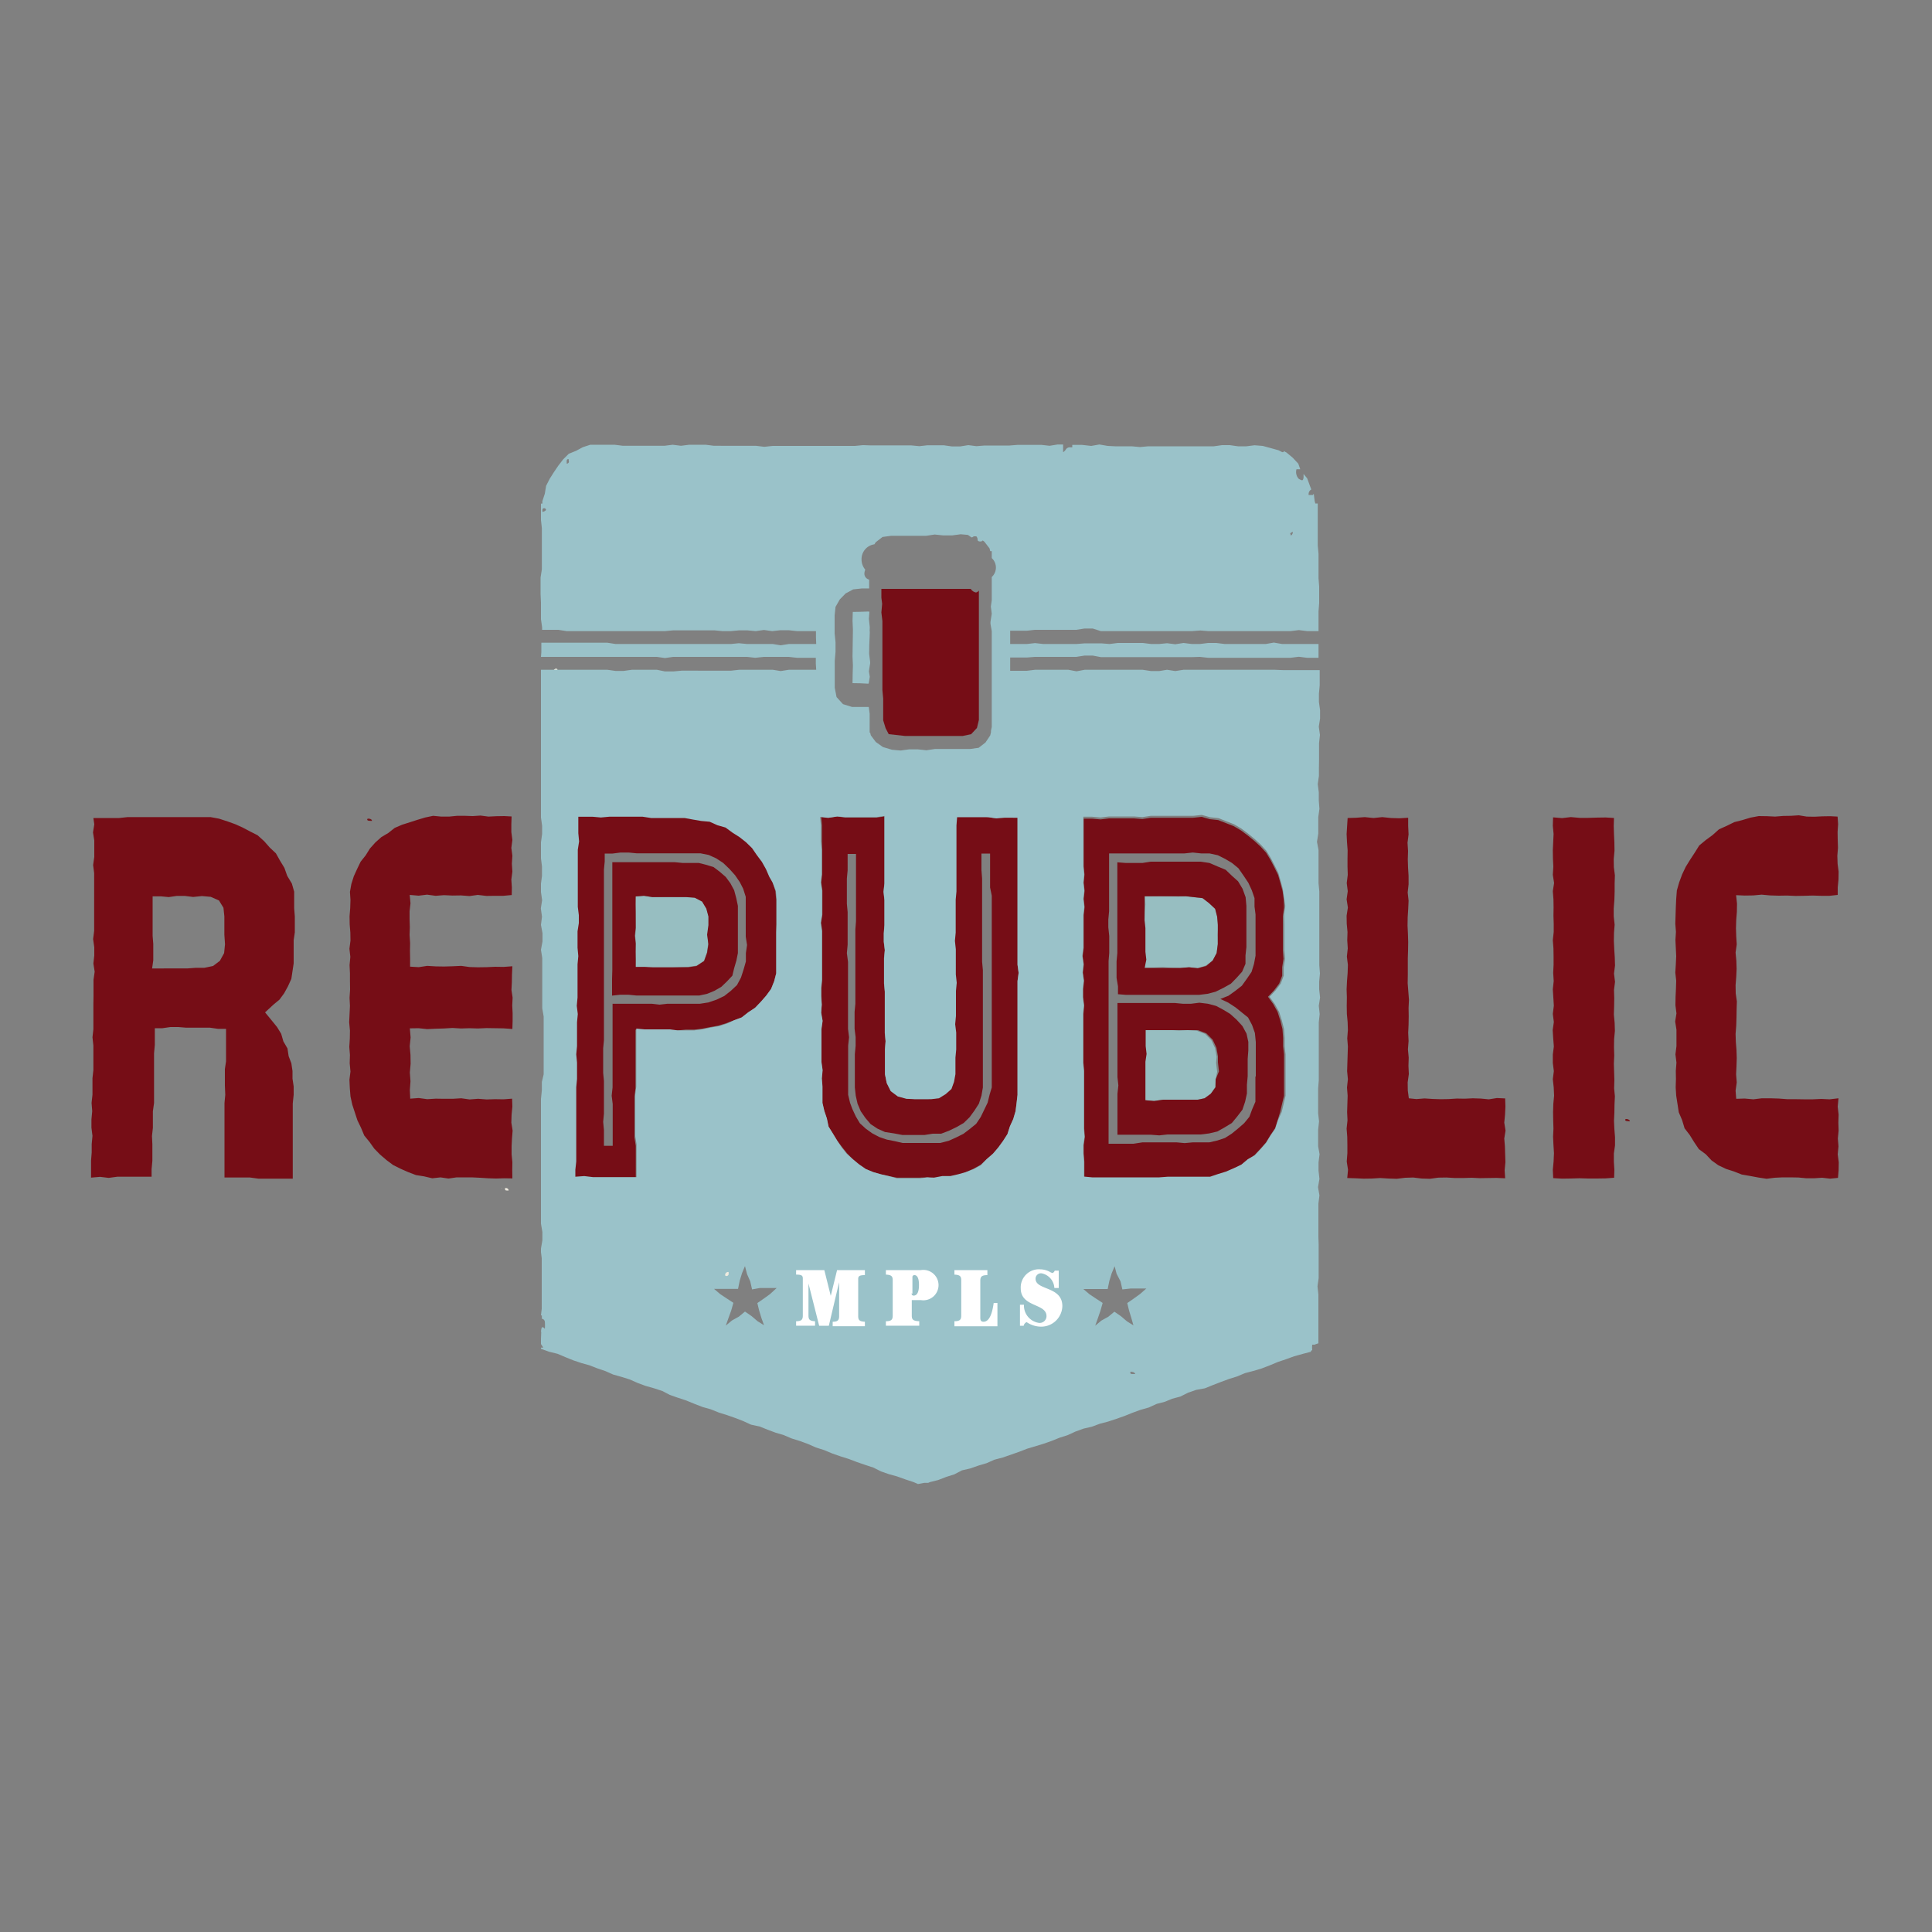 <svg data-name="Layer 32" xmlns="http://www.w3.org/2000/svg" viewBox="0 0 150 150"><rect x="0" y="0" width="150" height="150" fill="#808080" stroke="none"/><title>Republic</title><path d="M126.31 86.88c-.09 0-.13 0-.13.07s.08.1.24.1h.13c0-.05-.08-.15-.24-.17zM28.64 63.56c-.09 0-.13 0-.13.07s.08.1.24.1h.13c0-.09-.08-.15-.24-.17zM110 71.89z" fill="#761116"/><path d="M67.46 52.12l.07.43-.08.45H66.19V47.51h1.31v.56l.07.65v2.04l.07.58v.14z" fill="none"/><path d="M39.31 92.24h-.1c0 .13 0 .19.14.19h.14a.2.2 0 0 0-.18-.19zM39 92.24a.14.14 0 0 0-.1 0h.1z" fill="#efebdf"/><path fill="none" d="M59.03 100.04l-.63.07-.15-.62-.25-.57-.15-.58-.23.56-.19.59-.13.62h-.64l-.61-.01-.62-.02.47.4.51.35.53.33-.17.6-.21.58-.21.59.48-.4.54-.3.48-.39.5.35.47.4.5.31-.2-.56-.17-.59-.15-.57.49-.35.5-.36.51-.4h-.65l-.62-.03zM64.75 51.25V53.35l.14.72.5.55.71.22h1.29l.07.52V56.83h.07l.05.21.42.57.55.39.65.1.67.06.67-.09h.67l.69.13.67-.1h2.72l.66-.09.53-.41.37-.55.06-.25v-.07l.09-.27v-4.74l-.07-.65V49l-.07-.58v-.13l.1-.64-.07-.43.11-.49V44.94a1 1 0 0 0 0-1.47v-.58h-.12l-.05-.21-.4-.52-.13-.1-.07.06s-.33 0-.33-.11a.37.37 0 0 0-.1-.27h-.2a.65.65 0 0 1-.12.08h-.06l-.27-.19-.56-.05-.68.09h-.67l-.67-.07-.67.1h-2.72l-.66.09-.52.32-.1.16a1.16 1.16 0 0 0-1 1.18 1.22 1.22 0 0 0 .29.79.81.81 0 0 0-.07.32.48.48 0 0 0 .37.45v.68h-.57l-.66.07-.58.31-.46.47-.33.58-.07.66v2.77zm1.44-.25V47.51h1.31v.56l.07.65v2.04l.07.58v.14l-.1.64.07.43-.16.45H66.19V51.66zM44 35.76a1.13 1.13 0 0 0 0 .16V36a.2.2 0 0 0 .14-.16 1.63 1.63 0 0 0 0-.24.13.13 0 0 0-.14.16zM42.25 39.45c-.1 0-.14.1-.14.28a.41.41 0 0 0 .28-.14.13.13 0 0 0-.14-.14zM87.76 100.04l-.64.07-.14-.62-.25-.57-.16-.58-.23.56-.18.59-.13.62h-.64l-.62-.01-.61-.02.47.4.51.35.52.33-.17.6-.2.58-.21.59.48-.4.54-.3.47-.39.51.35.47.4.5.31-.2-.56-.18-.59-.14-.57.49-.35.5-.36.51-.4h-.65l-.62-.03z"/><path fill="#97bec1" d="M88.89 73.28l-.01.61.07.62-.08.62.71-.01.69-.03.69.05.68.02.68-.06.68.07.65-.22.51-.39.3-.58.09-.67-.01-.74.04-.74-.06-.64-.16-.62-.47-.44-.5-.4-.64-.07-.64-.08-.64.03-.65-.03-.64-.03-.64.01-.64.03.03.62-.04.62-.02.61.02.62-.03.61.03.61zM94.46 82.05l-.12-.67-.29-.62-.49-.49-.66-.25-.69-.04-.67.03-.67-.04-.67-.02-.66.02h-.7l.02.62v.61l.07.61-.09.6.04.61.03.6-.05.6-.02.61.05.59.68.06.71-.1h.7l.7.03.69.01.59-.04.58-.11.48-.35.32-.51.04-.6.12-.59-.08-.7.04-.47zM55.02 71.15l-.18-.65-.33-.55-.61-.27-.67-.05-.68-.01-.65-.03-.65.03-.64.02-.63-.09-.63.05-.03.61.04.62.01.61.01.62-.06.61.06.61-.04.61.04.62-.01.6.65-.04.68.1h.69l.69-.04.68-.04.68-.03.65-.09.56-.36.23-.64.1-.66-.04-.74.1-.74-.02-.68z"/><path d="M20.58 78.6l.65-.6.47-.39.36-.49.29-.53.27-.59.09-.6.09-.6V73l.09-.61v-1.24l-.05-.62v-1.3l-.18-.63-.36-.6-.22-.62-.34-.56-.32-.57-.48-.45-.43-.49-.51-.46-.59-.3-.57-.3-.55-.25-.61-.22-.68-.22-.65-.12H9.9l-.65.07h-2l.07.49-.1.63.1.63v1.27l-.09.63.08.63V72.27l-.08.64.09.64v.63l-.07.63.1.63-.09.63v1.28l-.01.65V79.91l-.07.63.07.63V83.08l-.07.63v1.28l-.07.64.05.64-.06.64v.64l.08.64-.06.64v.64l-.05.64v1.32l.7-.06.67.08.67-.09h2.66v-.59l.06-.64v-1.29l-.03-.64.07-.64v-1.28l.09-.64V81.78l.06-.65v-1.3h.59l.62-.09h.62l.61.05h1.85l.62.09h.62v2.52l-.09.6v1.28l.03.72-.06.64v5.78H19.4l.66.09h2.67v-5.84l.07-.67v-.65l-.09-.6v-.6l-.09-.6-.21-.55-.09-.6-.32-.55-.17-.59-.32-.52-.38-.47zm-3.11-5.29l-.07.69-.33.6-.53.4-.67.14h-.67l-.67.05H11.81l.09-.63v-1.28l-.05-.61v-3.08h.62l.63.06.62-.09h.63l.65.08.68-.07.68.06.64.28.35.57.07.67v1.42zM39.73 69.49l.01-.59-.04-.61.08-.62-.04-.61.04-.62-.08-.61.08-.62-.08-.61v-.62l.02-.59-.57-.03-.62.01-.61.03-.61-.08-.6.04-.61-.02h-.62l-.61.06h-.61l-.63-.06-.62.13-.6.18-.59.19-.6.19-.58.25-.49.39-.54.32-.47.42-.42.47-.33.53-.39.49-.27.56-.26.57-.19.6-.11.61.04.63-.02.63-.05.64.01.63.05.63.01.63-.08.63.07.63-.06.64.03.63v.63l.01.64-.04.63.03.64-.03.63-.03.64.06.64-.01.63-.04.64.05.63-.02.64.06.64-.08.64.03.65.05.64.14.64.2.61.2.61.28.58.25.6.41.5.37.52.45.46.49.42.52.39.58.29.59.26.6.23.63.1.64.15.64-.07.62.09.62-.09h1.22l.62.03.62.04.61.02.62-.02.65.01-.01-.64.01-.62-.06-.61V89l.03-.61.05-.61-.1-.62.02-.62.06-.62-.02-.62-.66.05-.66-.01-.66.02-.66-.05-.66.05-.65-.09-.66.04h-.66l-.66-.01-.66.04-.66-.09-.66.05-.03-.67.05-.68-.05-.68.06-.68-.01-.68-.06-.68.07-.68-.06-.71.68-.01.66.07.66-.03.65-.02.66-.04.66.04.66-.02.65.02.67-.03.66.01.66.01.69.05.02-.63v-.6l-.03-.6.03-.6-.09-.6.03-.6.01-.61.03-.63-.68.05-.66-.01-.66.03-.66.01-.66-.02-.65-.09-.66.03-.66.02-.66-.01-.66-.04-.66.1-.67-.04v-.62l-.01-.61.01-.61-.04-.62.02-.61-.02-.61v-.62l.07-.62-.06-.65.69.06.66-.08.66.09.65-.05.66.03.66-.01.66.05.65-.09.67.08.66-.01h.66l.64-.06zM109.33 63.49l-.67.04-.67-.02-.67-.07-.68.07-.68-.07-.68.05-.65.02-.04.61-.04.63.03.63.05.64-.01.64v.63l.02.63-.08.64.08.63-.09.63.1.64-.1.63.01.63.06.64-.02.64.04.63-.07.64.08.63-.02.64-.05.63-.03.64.02.63-.01.64.01.64.06.63.02.63-.05.63.05.64-.02.63-.02.64-.02.64.06.63-.07.64.05.64-.02.63-.02.64.03.64-.07.64.05.64.01.63v.64l-.05.65.1.64-.06.64.64.02.64.03.64-.01.64-.04.65.04.64.02.64-.08.64-.02.65.08.64.02.65-.09.64-.01.65.04h.64l.65-.02.64.03.65-.01.65-.01.67.03-.04-.63.06-.62-.02-.61-.02-.62-.05-.61.1-.61-.1-.62.06-.62.03-.62-.02-.64-.64-.03-.63.1-.62-.06-.62-.02-.63.03-.62-.01-.63.04-.62.01-.63-.02-.62-.04-.63.05-.59-.06-.08-.6-.01-.64.09-.64-.03-.64.02-.64-.06-.64.05-.65-.03-.64.03-.64.01-.64-.01-.64.03-.64-.05-.64-.05-.64.01-.64v-1.28l.02-.64.01-.64-.02-.64-.03-.64.01-.64.04-.64.03-.65-.07-.64.07-.64V68l-.04-.64-.02-.64.02-.65-.04-.64.08-.65-.03-.65v-.64zM120.59 91.47l.69.04.67-.01.68-.02.67.02h.68l.68-.01.66-.05.02-.61-.04-.63v-.64l.09-.63v-.64l-.05-.63-.03-.64.03-.63.01-.64.03-.63-.06-.63.02-.63-.02-.64-.02-.64.03-.63-.02-.64.01-.63.06-.64-.02-.63-.06-.64.02-.63.01-.64-.02-.64.08-.63-.08-.64.08-.63-.02-.63-.04-.63-.03-.64.01-.64.05-.63-.07-.64v-.63l.05-.64.02-.64v-.64l.02-.64-.08-.63-.01-.64.06-.64-.01-.64-.03-.64-.02-.64.02-.62-.64-.04-.68.01-.67.02h-.68l-.68-.06-.68.08-.7-.06-.02.66.06.63-.03.63-.03.64.01.64.03.63-.04.63.1.64-.1.63.05.63.01.64-.01.63.02.63v.64l-.07.64.05.63.01.64v.63l-.03.64.04.63-.07.64.04.63.04.64-.08.64.08.63-.09.63.04.63.05.64-.08.63v.64l.08.64-.08.63.07.64.03.64-.06.63-.02.64.01.64.02.64-.03.64.03.63.04.64-.03.65-.06.64.03.65zM142.68 69.48v-.58l.06-.61.01-.62-.08-.61-.02-.62.05-.61-.02-.62-.01-.61.04-.62-.04-.58-.57-.03-.61.01-.61.03-.61-.01-.61-.1-.61.04-.61.01-.62.05-.61-.03-.66-.01-.64.12-.63.19-.63.16-.59.29-.6.27-.49.44-.53.39-.51.42-.35.56-.36.55-.34.55-.28.59-.23.62-.18.63-.05.66-.03.65-.02.64-.02.63.05.63-.04.63.03.63.03.63-.03.64-.04.63.07.63-.02.64-.03.63-.01.64.08.63-.1.63.1.64v1.27l-.08.64.08.64-.05.64.01.63-.02.65.04.65.1.64.1.65.26.61.19.63.4.52.34.55.37.55.53.39.45.48.53.38.59.28.62.2.61.24.64.11.64.12.65.1.62-.08.61-.03h.62l.61.01.62.06h.61l.62-.04.62.07.61-.06.05-.6.01-.62-.08-.61.06-.62-.05-.61.06-.61-.02-.62.02-.62-.07-.62.06-.65-.69.08-.65-.03-.66.03h-.66l-.66-.01h-.66l-.66-.05-.65-.02h-.66l-.66.08-.67-.06-.66.02-.05-.63.09-.64-.05-.63.03-.63.02-.63-.02-.63-.05-.62-.02-.63.05-.63.02-.63.01-.63.02-.63-.09-.63-.01-.63.05-.63.03-.64-.02-.63-.06-.63.09-.64-.04-.63-.02-.63.02-.63.05-.64.01-.64-.07-.65.67.03.66-.01.65-.06.66.06.66.02.66-.01.66.03.65-.01.66-.02.66.02h.67l.63-.07zM79 74.9V63.46h-1.21l-.61.05-.61-.09-.57-.02h-1.87l-.05.63v5.17l-.06.64v2.57l-.06.64.07.65V75.65l.07.64-.06.64v1.94l-.06.64.08.65v1.3l-.06.64v1.28l-.11.6-.24.56-.45.4-.52.32-.6.07H71l-.64-.05-.66-.18-.55-.41-.31-.62-.14-.69v-1.92l.05-.64-.06-.64v-3.2l-.06-.64V74.4l.06-.64-.08-.65v-.65l.05-.64V69.87l-.07-.64.07-.64V63.39l-.62.09H65.63l-.63-.09-.61.09-.63-.07.06.65v1.26l.01.68V67.89l-.07.63.09.63V71l-.1.63.09.63v3.79l-.06.63v.63l.02.69-.06.63.11.63-.09.64V82.45l.09.64-.06.64.05.64v1.26l.16.62.19.6.13.63.34.52.34.56.38.5.39.49.44.45.49.4.52.36.57.24.6.18.61.13.62.12h1.77l.61-.02.58.09.63-.12h.63l.61-.14L75 91l.58-.26.56-.31.46-.43.49-.39.41-.48.37-.51.34-.53.19-.6.26-.57.18-.61.08-.63L79 85v-8.83l.08-.63zm-2-3.41V84.43l-.17.57-.15.61-.27.56-.27.56-.35.52-.49.4-.5.38-.56.28-.58.26-.66.17h-2.92l-.61-.14-.61-.12-.59-.2-.55-.29-.5-.36-.46-.42-.32-.54-.26-.56-.18-.48-.15-.63v-3.82l.07-.65-.08-.65v-5.2l-.09-.68.06-.65v-2.54l-.06-.65v-1.94l.06-.65V66.3h.65V71.52l-.05.65v5.76l-.06.64v1.3l.08.65v.68l-.06.65v2.58l.07.64.14.62.25.59.36.52.41.48.53.35.58.26.72.11.63.12H71.78l.64-.1h.65l.61-.23.58-.28.56-.32.46-.45.38-.52.34-.53.2-.62.11-.64V75.32l-.06-.65V68.21l-.05-.65v-1.29h.67v2.63l.13.64v1.3zM60.26 70.48v-.65l-.06-.65-.2-.63-.2-.62-.26-.6-.32-.57-.39-.52-.37-.54-.47-.46-.51-.4-.55-.35-.53-.39-.63-.18-.6-.27-.66-.06-.64-.11-.65-.12H50.57l-.65-.1h-2.6l-.65.06-.67.07h-1.32v1.28l.06.64-.1.64v4.43l.08.64v.64l-.1.64v1.28l.06.64-.06.64v2.55l-.06.64.08.64-.06.64v1.9l-.06.64.06.64v1.28l-.06.64v5.76l-.07.64v.67l.69-.05.86.07h3.36V88.97l-.1-.64v-3.2l.08-.64v-4.55l.71.06h2.56l.64-.06h.64l.63-.07.63-.13.63-.11.61-.19.61-.23.58-.21.51-.4.53-.35.44-.46.42-.48.38-.52.24-.6.16-.62v-4.45zM58 73.37l-.09.63v.65l-.18.63-.2.62-.31.58-.48.45-.51.4-.59.28-.64.22-.65.1h-2.52l-.62.07-.61-.07h-3.04V84.42l-.07.65.08.65v3.24h-.68v-1.22l-.06-.64.06-.64V83.93l-.06-.63V81.39l.06-.63V67.51l.06-.63v-.61h.61l.62-.08h.62l.62.06h4.96l.65.13.59.27.53.35.48.46.44.49.37.54.26.51.2.63V72.73z" fill="#760d16"/><path d="M57.16 69.72l-.16-.6-.29-.54-.36-.49-.46-.4-.49-.37-.59-.18-.55-.14H53l-.61-.06h-4.85v8.39l-.02.67v1.3l.64-.07h.62l.62.06h4.9l.6-.13.56-.23.54-.31.44-.42.42-.45.14-.58.17-.58.12-.59v-3.67zM55 73.31l-.1.66-.23.64-.59.39-.65.1H50.7l-.7-.03h-.65V73.25l-.06-.61.06-.61V69.6l.65-.05.64.1h2.62l.68.05.57.3.33.55.16.6v.68l-.1.74zM96.46 79.66l-.46-.5-.49-.44-.51-.31-.58-.31-.64-.17-.66-.08-.64.08h-.66l-.63-.06h-4.43v5.76l.07.64-.07.64v3.19h2.59l.65.05.65-.07h2.58l.64-.08.64-.15.57-.32.56-.34.42-.51.4-.52.21-.62.14-.64v-.67l.06-.67v-1.34l.05-.66v-.67l-.14-.64zm-2.08 4.15v.6l-.38.51-.48.35-.52.11h-2.69l-.7.1-.68-.06v-2.99l.09-.6-.07-.61v-1.24H93l.66.25.49.49.29.62.12.67v.47l.08.7z" fill="#760d16"/><path d="M99.67 69.83l-.09-.65-.17-.63-.18-.62-.29-.59-.3-.58-.34-.56-.44-.48-.48-.44-.5-.41-.52-.39-.56-.33-.61-.24-.61-.24-.65-.07-.64-.18-.66.07H89.35l-.65.1-.65-.05H86.1l-.65.08-.66-.06h-.65V67.26l.06.64-.06.63.07.63-.07.63.07.63-.07.63v2.55l-.08.64.09.64-.07.64.09.64-.07.64v.64l.08.64-.06.64v3.81l.06.64v4.47l.05.64-.09.64v.64l.05.64v1.28l.64.06h5.2l.65.06h3.29l.62-.21.59-.39.6-.26.59-.28.5-.42.54-.37.45-.48.43-.49.34-.56.37-.55.2-.63.19-.62.15-.63.15-.64V81.86l-.07-.64v-.64l-.05-.69-.17-.67-.21-.66-.34-.61-.4-.56.47-.5.4-.53.23-.61v-.66l.1-.65-.05-.66v-2.64l.09-.66zm-2.2 13.75v1.96l-.25.58-.22.59-.4.49-.47.41-.49.4-.53.34-.6.2-.61.14h-1.27l-.65.06-.65-.06h-2.62l-.71.11H86.07V74.61l.05-.61v-1.33l-.07-.67v-.61l.06-.64v-4.49H91.96l.65-.07.65.07h.65l.64.14.58.29.52.31.5.41.41.59.36.54.27.58.21.61v.65l.08.62v3.2l-.12.64-.19.62-.37.54-.38.53-.51.4-.53.38-.63.25.62.29.55.36.51.41.47.38.31.58.22.62.07.7v2.68z" fill="#760d16"/><path d="M86.8 76.58v.61l.61.05H93.1l.65-.08.62-.16.63-.31.57-.32.43-.44.44-.49.26-.61v-.65l.07-.65v-3.2l-.06-.67-.24-.66-.35-.58-.47-.42-.49-.47-.63-.26-.63-.27-.67-.1h-3.89l-.64.1h-1.29l-.66-.05V74l-.06.64v1.28zm2.06-5.13V69.59h3.23l.63.07.64.07.51.39.47.44.16.62.05.64v1.48l-.09.7-.31.58-.5.42-.65.17-.68-.07-.68.05h-2.77l.13-.64-.07-.61V72.06zM75.78 46a.6.6 0 0 1-.41-.28H68.43v.68l.06.48-.06.67.08.67v5.35l.06.67V55.92l.19.62.24.46 1.26.14H74.75l.65-.14.45-.48.15-.62V45.85a.4.4 0 0 1-.22.15z" fill="#760d16"/><path d="M43.21 51.9a.32.32 0 0 0-.25.17.54.54 0 0 0-.12.24.36.36 0 0 0 .44-.37s-.02.06-.07-.04z" fill="#efebdf"/><path fill="#9ac2c9" d="M66.19 53.04l.6.01.59.03.07-.01v-.03l.08-.49-.07-.43.1-.64-.01-.15-.07-.57.01-.68.03-.68.01-.33-.01-.1.01-.27-.07-.65.04-.56-.12-.01-.6.02-.57.01-.02.69.03.69-.01.7-.01.69-.01.69.03.69-.02.69-.01.69z"/><path d="M102.37 68.57V66l-.12-.64.1-.64v-1.28l.09-.64-.05-.64v-.64l-.08-.64.09-.64v-.61l.01-.63v-1.3l.07-.64-.09-.64.1-.64v-.64l-.09-.64v-.64l.06-.64v-1.19h-2.81l-.73-.03H91.89l-.64.1-.64-.1-.61.1h-.63l-.66-.1h-4.49l-.64.12-.64-.12h-2.57l-.65.08h-1.29v-1.03h1.28l.64-.05H83.56l.64-.1h.64l.64.12H92.52l.64-.02.64.07H100.2l.64-.08.64.08h.89V50h-2.83l-.64-.11-.62.11h-3.2l-.64-.08h-.64l-.63.08h-.64l-.64-.08-.64.1-.64-.08L90 50h-.63l-.64-.08h-1.94l-.64.08-.64-.05h-1.29l-.64.05H81l-.64-.07-.63.07h-1.3v-1.03h1.28l.64-.07H83.56l.64-.1h.64l.63.2H92.56l.64-.05.6.05H100.2l.64-.08.65.08h.88v-1.54l.05-.64v-1.28l-.05-.64V43l-.06-.64V39.09h-.19l-.05-.19-.07-.56-.07.09h-.33v-.1a.41.41 0 0 1 .21-.33l-.1-.26-.22-.6-.28-.34a1.21 1.21 0 0 0 0 .2c0 .19-.06.29-.12.29a.92.92 0 0 1-.26-.12.77.77 0 0 1-.17-.74H100.95l-.15-.43-.43-.46-.49-.41-.22-.11v.09a.14.14 0 0 0-.1 0l-.29-.15-.61-.17-.62-.17-.64-.05-.64.08h-.64l-.64-.09h-.6l-.64.09h-5.09l-.64.06-.64-.06h-1.28l-.59-.03-.64-.11-.64.11-.72-.08h-.75v.19h-.19a.36.36 0 0 0-.31.17.66.66 0 0 1-.21.21v-.6h-.42l-.63.1-.63-.07H79l-.63.05H76.44l-.63.05-.63-.08-.63.1h-.65l-.63-.09h-1.26l-.63.07-.63-.06h-3.16l-.59-.02-.63.06h-6.38l-.65.07-.65-.08H55.43l-.64-.08h-1.28l-.64.08-.64-.08-.64.08h-3.23l-.64-.08H45.83l-.58.19-.52.28-.57.23-.44.44-.37.48-.34.5-.33.52-.28.55-.1.61-.19.58v.19H42v1.27l.07.63v3.2l-.1.64v1.28l.03.66v1.29l.09.64v.19h1.26l.65.1h7.63l.64-.06h3.2l.63.06h.64l.64-.06h.64l.65.06.64-.09.64.09.64-.07h.64l.65.07h1.47v.47l.02.53h-2.12l-.64.1L60 50h-2l-.64-.06-.6.06h-8.97l-.64-.1h-5.12v.74L42 51H51l.63.09.63-.09H58l.64.07.67-.07h1.92l.64.07h1.47v.47l.03.46h-2.12l-.64.1L60 52h-2.6l-.64.07H52.92l-.64.06h-.65L51 52h-1.94l-.64.09h-.63l-.64-.09H42v11.47l.09.64v.64l-.09.65v1.24l.08.64V68l-.08.61v.64l.09.64-.1.64.09.64-.08.64.12.64v.64l-.12.65.1.64V78.28l.11.64v4.49l-.14.59v.64l-.07.69V95l.11.65v.65l-.11.64v.27l.06.48v3.92l-.06.52h.07v.26a.26.26 0 0 1 .23.22 3 3 0 0 1 0 .57.25.25 0 0 0-.19-.14s-.06 0-.09.19 0 .14 0 .24L42 104v.35l.18.28H42v.09l.64.23.65.16.61.26.62.25.63.21.61.17.62.24.62.21.61.27.64.18.64.2.61.27.62.23.64.18.67.22.57.3.63.22.64.21.66.27.62.24.64.18.62.25.64.2.63.22.62.24.61.28.69.15.59.24.62.23.64.19.61.26.64.2.63.23.61.27.66.21.62.26.63.22.64.2.63.24.64.22.64.21.6.3.6.21.65.18.64.23.64.21.34.15.48-.09h.31l.14-.06.64-.16.62-.24.63-.2.59-.31.65-.15.63-.22.64-.19.61-.27.65-.17.63-.22.63-.22.62-.24.63-.19.63-.19.63-.22.62-.25.63-.2.61-.28.63-.23.65-.15.62-.23.65-.17.63-.21.63-.22.62-.25.63-.23.64-.18.61-.28.65-.17.55-.23.64-.17.6-.3.63-.22.67-.12.62-.25.62-.24.62-.23.64-.2.62-.26.65-.17.64-.19.65-.25.62-.26.63-.21.63-.23.65-.18.65-.17v-.05a.3.3 0 0 1 .1-.08 2 2 0 0 1 0-.42h.19a1.35 1.35 0 0 1 .29-.1v-3.79l-.07-.64.09-.64v-2.58l-.02-.65v-2.55l.08-.64-.11-.64.11-.64-.07-.64v-.64l.08-.64-.11-.61v-1.29l.07-.64-.07-.64v-1.92l.05-.64v-4.5l.07-.64-.07-.64.1-.64-.07-.64v-.59l.06-.64-.05-.64V69.21zm-2.15-27l-.05-.16a.42.42 0 0 1 .21-.11.36.36 0 0 1-.12.26zm-58.11-1.83c0-.19 0-.28.14-.28a.13.13 0 0 1 .14.14.41.41 0 0 1-.28.14zm2.06-3.86A.2.2 0 0 1 44 36v-.08a1.13 1.13 0 0 1 0-.16.13.13 0 0 1 .14-.12 1.63 1.63 0 0 1 .03.24zm15.62 64.59l-.5.36-.49.34.14.58.18.59.2.55-.5-.31-.47-.4-.51-.35-.47.39-.54.3-.48.4.21-.59.21-.58.17-.6-.52-.34-.51-.34-.47-.4H57.3l.13-.63.18-.59.23-.55.16.62.25.57.14.62.61-.11h1.3zm.48-28.08v3.17l-.16.62-.24.6-.38.52-.42.48-.44.46-.53.35-.51.4-.59.22-.58.27-.61.19-.63.11-.63.13-.66.09h-1.28l-.61-.08H50.05l-.65-.06v4.5l-.08.64v3.2l.1.64V91.39h-3.39l-.67-.08-.69.05v-.54l.07-.64v-5.77l.06-.64V82.5l-.06-.64.06-.64v-1.85l.06-.64-.08-.64.06-.64v-2.58l.06-.64-.06-.64v-1.28l.1-.64v-.62l-.08-.64v-4.44l.1-.64-.06-.64v-1.28H46l.65.06.65-.06h2.6l.65.1h2.6l.65.12.64.11.66.06.6.27.63.18.53.39.55.35.51.4.47.46.37.54.39.52.32.57.26.6.27.47.24.62.06.65V71.75zm4.53-23.22v-1.39l.07-.66.33-.58.46-.47.58-.31.66-.07h.58V45a.48.48 0 0 1-.37-.45.81.81 0 0 1 .07-.32 1.22 1.22 0 0 1-.29-.79 1.16 1.16 0 0 1 1-1.18l.1-.16.53-.41.66-.09h2.72l.67-.1.67.07h.67l.68-.09.56.05.27.19h.06a.65.65 0 0 0 .12-.08h.2a.37.37 0 0 1 .1.27c0 .16.28.14.33.11l.07-.06.13.1.4.52.05.21H77v.54a1 1 0 0 1 0 1.47V46.6l-.07.49.07.56-.1.64v.14l.1.57v7.45l-.06.28v.12l-.06.25-.37.55-.53.41-.66.09H72.6l-.67.1-.67-.07h-.67l-.67.09-.67-.06-.7-.21-.55-.39-.39-.52-.05-.21h-.04V55.41l-.07-.52h-1.29l-.71-.22-.5-.55-.14-.72V51.3l.06-.7v-.73zM79 76.8V85l-.07.63-.08.63-.18.61-.26.57-.19.6-.34.53-.37.51-.41.48-.5.44-.44.46-.56.31-.6.23-.61.17-.61.14h-.63l-.63.12-.52-.02-.58.08h-1.77l-.65-.18-.61-.14-.6-.17-.58-.24-.52-.36-.48-.4-.47-.42-.39-.49-.35-.53-.34-.56-.33-.54-.13-.63-.2-.58-.14-.62v-1.26l-.05-.64.06-.64-.09-.64V79.9l.09-.64-.11-.63.04-.63-.05-.64v-.64l.06-.63V72.3l-.09-.63.1-.63v-1.9l-.09-.63.07-.63V65.97l-.07-.63v-1.26l-.06-.65.63.07.7-.11.61.05h2.44l.62-.09V68.6l-.07.64.07.64V71.83l-.05.64v.65l.08.65-.06.64v1.93l.06.66v3.21l.06.64-.05.64v1.92l.14.69.31.62.55.41.66.18.63.03h1.3l.6-.07.52-.32.45-.4.2-.55.11-.6v-1.28l.06-.64v-1.31l-.08-.65.06-.64v-1.94l.06-.64-.07-.64V73.7l-.07-.65.06-.64v-2.56l.06-.64v-5.13l.05-.63h2.44l.61.09.61-.05H79V74.9l.09.63-.09.64v.63zm9 29.88c-.16 0-.24 0-.24-.1s0-.09.13-.07.24.08.24.17H88zm.51-6.21l-.5.36-.49.34.14.58.18.59.16.56-.5-.31-.47-.4-.51-.35-.47.39-.54.3-.48.4.21-.59.2-.58.17-.6-.52-.34-.51-.34-.47-.4H86l.13-.63.18-.59.23-.55.15.58.31.6.14.62.64-.07H89zM99.72 71.8v1.98l.05.66-.1.65v.66l-.23.61-.4.53-.47.5.4.56.34.61.21.66.17.67.05.69v.64l.07.64v3.21l-.15.64-.15.63-.3.66-.2.63-.37.54-.34.56-.43.49-.45.48-.54.3-.5.42-.59.28-.6.26-.62.19-.62.21h-3.29l-.66.05h-5.2l-.64-.06V90.17l-.05-.64v-.64l.09-.64-.05-.64v-4.47l-.06-.64V78.69l.06-.64-.08-.64v-.64l.07-.64-.09-.64.07-.64-.09-.64.08-.64v-2.52l.07-.63-.07-.63.07-.63-.07-.63.06-.63-.06-.64V63.41h.68l.66.06.65-.08H88.05l.65.05.65-.1H92.65l.66-.07.64.18.65.07.61.24.61.24.56.33.52.39.5.41.48.44.44.48.34.56.3.58.29.59.18.62.17.63.09.65.1.65-.09.66z" fill="#9ac2c9"/><path d="M87.27 98.6v.07zM56.57 98.86v-.1a.23.23 0 0 0-.27.24s0 .07.1.07a.17.17 0 0 0 .17-.21z" fill="#efebdf"/><path d="M61.81 102.93v-.35c.42 0 .52-.13.52-.44v-2.88c0-.23-.1-.3-.52-.3v-.35H64l.5 2 .49-2h2.16V99c-.42 0-.52.08-.52.3v2.88c0 .31.1.42.52.44v.35h-2.5v-.35c.4 0 .5-.13.5-.44v-2.63l-.8 3.38h-.75l-.83-3.28v2.49c0 .31.1.42.51.44v.35h-1.47zM68.78 102.93v-.35c.43 0 .53-.13.53-.44V99.4c0-.31-.1-.42-.53-.44v-.35h2.72a1.18 1.18 0 1 1 0 2.33h-.71v1.2c0 .31.1.42.58.44v.35h-2.59zm2-2.52a.15.15 0 0 0 .16.18c.21 0 .41-.19.41-.82S71.16 99 71 99a.15.15 0 0 0-.16.17v1.28zM74.1 102.93v-.35c.43 0 .53-.13.53-.44V99.4c0-.31-.1-.42-.53-.44v-.35h2.56V99c-.45 0-.55.13-.55.44v2.87c0 .21.07.31.25.31.46 0 .68-.66.79-1.46h.29v1.81H74.1zM79.19 103v-1.7h.31a1.36 1.36 0 0 0 1.17 1.41.53.53 0 0 0 .58-.53c0-1-2-.68-2-2.15a1.41 1.41 0 0 1 1.51-1.48 1.68 1.68 0 0 1 .7.17 1 1 0 0 0 .26.12.34.34 0 0 0 .17-.19h.31V100h-.34a1.22 1.22 0 0 0-1-1.14.42.42 0 0 0-.46.42c0 .92 2.08.56 2.08 2.13a1.64 1.64 0 0 1-1.7 1.59 2 2 0 0 1-1.07-.35.37.37 0 0 0-.23.28h-.29z" fill="#fff"/></svg>